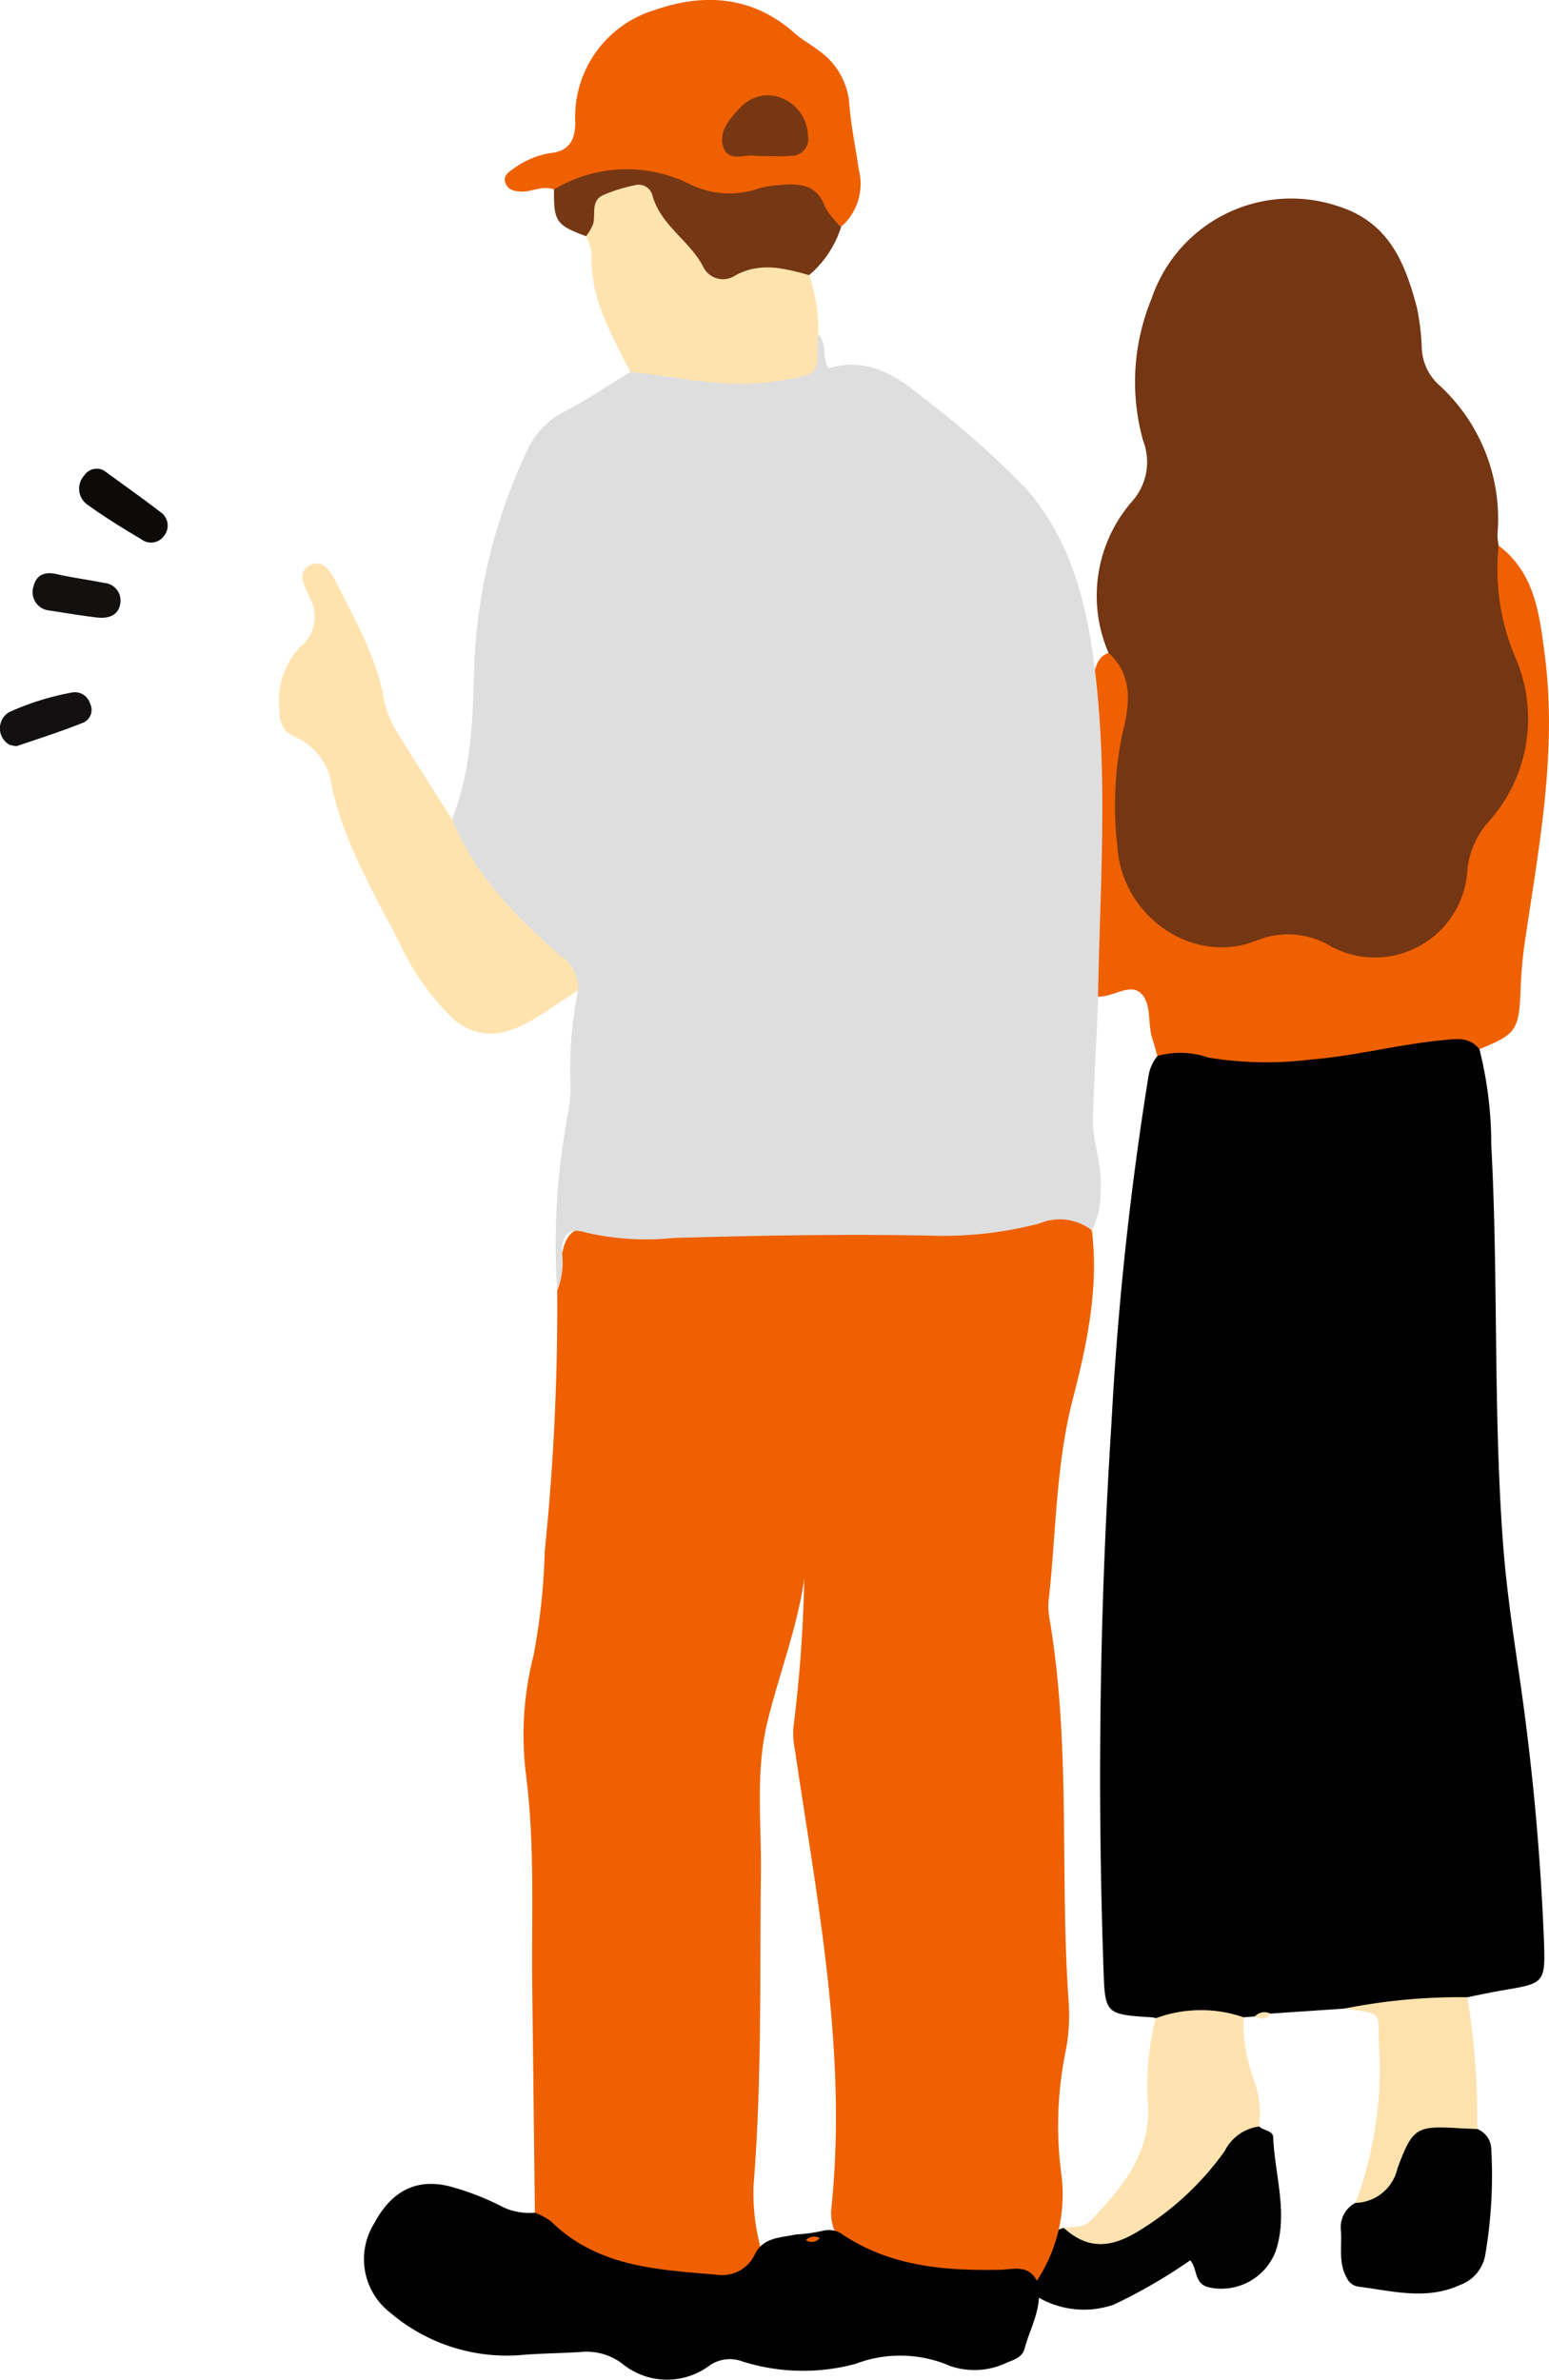 <svg xmlns="http://www.w3.org/2000/svg" width="99.624" height="153.045" viewBox="0 0 99.624 153.045">
  <g id="グループ_94861" data-name="グループ 94861" transform="translate(-750.433 -6456.371)">
    <g id="グループ_3871" data-name="グループ 3871" transform="translate(242.929 6165)">
      <path id="パス_34103" data-name="パス 34103" d="M588.213,421.051l-.725.056a16.336,16.336,0,0,1-5.64.056,1.634,1.634,0,0,0-.234-.051c-3.132-.2-3.04-.2-3.151-3.482q-.591-17.37.524-34.708a210.067,210.067,0,0,1,2.385-22.359,2.668,2.668,0,0,1,.577-1.283,2.158,2.158,0,0,1,2.4-.675c4.664.955,9.211,0,13.792-.689,1.544-.234,3.349-.994,4.513.929a25.122,25.122,0,0,1,.76,6.142c.46,8.518.123,17.059.751,25.568.2,2.7.582,5.386.977,8.064a162.377,162.377,0,0,1,1.663,17.59c.1,2.713-.012,2.712-2.584,3.15-.785.134-1.564.3-2.346.459a10.17,10.17,0,0,1-5.545.742,6.98,6.98,0,0,0-2.356-.012l-4.775.322C588.872,420.956,588.512,420.836,588.213,421.051Z"/>
      <path id="パス_34104" data-name="パス 34104" d="M578.8,333.363a9.252,9.252,0,0,1,1.6-9.846,3.807,3.807,0,0,0,.616-3.828,14.034,14.034,0,0,1,.547-9.1,9.475,9.475,0,0,1,11.88-5.995c3.361,1.007,4.415,3.631,5.187,6.549a15.066,15.066,0,0,1,.315,2.609A3.375,3.375,0,0,0,600,316.08a11.65,11.65,0,0,1,3.812,9.666,4.561,4.561,0,0,0,.074.713c.634,3.515,1.825,6.9,2.449,10.419a5.126,5.126,0,0,1-.054,1.9c-.885,4.445-3.542,8.122-5.529,12.048-1.458,2.882-4.384,3.34-7.555,2.1a8.268,8.268,0,0,0-5.1-.4c-5.277,1.186-8.98-1.765-9.389-7.072a19.372,19.372,0,0,1,.366-7.113C579.563,336.677,578.824,335.029,578.8,333.363Z" fill="#743613"/>
      <path id="パス_34105" data-name="パス 34105" d="M578.8,333.363c1.647,1.47,1.328,3.493.9,5.141a22.762,22.762,0,0,0-.329,7.309c.262,4.445,4.828,7.689,8.929,6.05a5.368,5.368,0,0,1,4.518.209,5.96,5.96,0,0,0,9.062-4.764,5.484,5.484,0,0,1,1.4-3.134,9.894,9.894,0,0,0,1.784-10.283,14.608,14.608,0,0,1-1.178-7.432c2.332,1.757,2.62,4.386,2.963,6.983.816,6.179-.345,12.23-1.242,18.294a27.9,27.9,0,0,0-.3,3.091c-.1,2.823-.252,3.035-2.659,4.021-.647-.832-1.533-.66-2.4-.576-2.832.277-5.589,1.009-8.443,1.242a23.066,23.066,0,0,1-6.6-.131,5.461,5.461,0,0,0-3.261-.1c-.111-.381-.212-.765-.334-1.141-.317-.98-.012-2.281-.775-2.929-.7-.594-1.734.273-2.693.251-3.031-.07-4.38-1.446-3.847-4.554.67-3.908,1.546-7.781,2.379-11.659.317-1.472.77-2.914,1.142-4.375C577.979,334.251,578.087,333.615,578.8,333.363Z" fill="#ef6000"/>
      <path id="パス_34106" data-name="パス 34106" d="M588.489,428.13c.276.272.882.25.9.693.1,2.44.978,4.864.162,7.327a3.741,3.741,0,0,1-4.332,2.317c-.928-.242-.684-1.166-1.163-1.731a35.011,35.011,0,0,1-4.914,2.849,5.85,5.85,0,0,1-5.231-.7c-1-.591-1.214-1.493-.48-2.178.779-.728,1.348-1.757,2.489-2.058,3.645,1.26,5.961-1.03,8.282-3.173.8-.739,1.291-1.8,2.055-2.588C586.837,428.289,587.376,427.277,588.489,428.13Z" fill="#020202"/>
      <path id="パス_34107" data-name="パス 34107" d="M588.489,428.13a2.889,2.889,0,0,0-2.22,1.583A18.744,18.744,0,0,1,581,434.688c-1.851,1.2-3.4,1.487-5.083-.039.606-.108,1.271.023,1.768-.5,1.975-2.082,3.8-4.222,3.661-7.368a16.839,16.839,0,0,1,.5-5.617,8.388,8.388,0,0,1,5.642-.056,10.225,10.225,0,0,0,.642,3.973A6.615,6.615,0,0,1,588.489,428.13Z" fill="#fee2af"/>
      <path id="パス_34108" data-name="パス 34108" d="M602.516,428.293a1.429,1.429,0,0,1,.9,1.287,30.449,30.449,0,0,1-.4,6.884,2.518,2.518,0,0,1-1.617,1.861c-2.182,1-4.372.373-6.563.1a.985.985,0,0,1-.718-.568c-.545-.96-.3-2.017-.372-3.036a1.761,1.761,0,0,1,.934-1.78,8.743,8.743,0,0,0,2.183-2.785C598.206,427.642,599.6,427.186,602.516,428.293Z" fill="#010101"/>
      <path id="パス_34109" data-name="パス 34109" d="M602.516,428.293c-.392-.017-.784-.029-1.175-.053-2.737-.163-2.983-.041-3.957,2.576a2.838,2.838,0,0,1-2.7,2.227,24.463,24.463,0,0,0,1.522-9.944c-.143-2.391.431-2.193-2.24-2.55a37.771,37.771,0,0,1,7.906-.732A48.122,48.122,0,0,1,602.516,428.293Z" fill="#fde2ae"/>
      <path id="パス_34110" data-name="パス 34110" d="M588.213,421.051a.822.822,0,0,1,.985-.181C588.939,421.322,588.581,421.213,588.213,421.051Z" fill="#fee2af"/>
    </g>
    <g id="グループ_3873" data-name="グループ 3873" transform="translate(242.929 6165)">
      <path id="パス_34118" data-name="パス 34118" d="M541.905,433.675q-.086-7.311-.17-14.622c-.052-4.469.177-8.934-.384-13.4a20.722,20.722,0,0,1,.477-7.858,41.921,41.921,0,0,0,.712-6.662,153.765,153.765,0,0,0,.8-16.745c.451-4.279.451-4.252,4.84-4.231,6.372.031,12.745,0,19.117.012,2.4,0,4.743-.546,7.117-.779,1.244-.122,2.6-.4,3.314,1.115.456,3.714-.32,7.33-1.228,10.856-1.087,4.216-1.068,8.513-1.535,12.775a4.287,4.287,0,0,0,.013,1.192c1.44,8.29.658,16.693,1.273,25.024a12.111,12.111,0,0,1-.241,3.085,23.97,23.97,0,0,0-.268,7.6,10.083,10.083,0,0,1-1.552,7.013c-3.357.849-10.643-.751-12.806-2.81a2.959,2.959,0,0,1-.411-1.841c1.04-9.975-.9-19.712-2.343-29.489a5.387,5.387,0,0,1-.1-1.43,89.722,89.722,0,0,0,.7-9.614c-.411,3.056-1.585,6.061-2.355,9.18-.8,3.239-.395,6.52-.432,9.781-.078,6.694.067,13.392-.473,20.075a13.584,13.584,0,0,0,.453,4.029,2.074,2.074,0,0,1-2.124,2.157c-4.4.218-8.626-.285-12-3.566A1.413,1.413,0,0,1,541.905,433.675Z" fill="#ef6000"/>
      <path id="パス_34119" data-name="パス 34119" d="M577.733,370.5a3.368,3.368,0,0,0-3.389-.441,24.581,24.581,0,0,1-7.08.777c-5.485-.108-10.963-.005-16.444.151a17.06,17.06,0,0,1-5.684-.362c-1.02-.319-1.466.156-1.5,1.193a4.94,4.94,0,0,1-.294,2.565,44.63,44.63,0,0,1,.68-11.3,11.255,11.255,0,0,0,.181-1.641,26.236,26.236,0,0,1,.472-6.359c-1.951-2.09-4-4.09-5.86-6.262-1.183-1.378-2.451-2.724-2.245-4.76,1.236-3.054,1.327-6.268,1.427-9.5a35.422,35.422,0,0,1,3.4-14.192,5.2,5.2,0,0,1,2.4-2.522c1.459-.758,2.828-1.689,4.237-2.545.91-.873,1.961-.456,2.947-.261a19.032,19.032,0,0,0,5.22.254,4.184,4.184,0,0,0,3.921-2.421c.608.552.207,1.39.657,2.194,2.406-.748,4.284.362,6.124,1.9a56.8,56.8,0,0,1,6.594,5.835c2.613,2.975,3.7,6.629,4.263,10.434,1.061,7.206.517,14.471.375,21.7-.054,2.753-.264,5.542-.339,8.318-.043,1.6.642,3.107.487,4.73A5.346,5.346,0,0,1,577.733,370.5Z" fill="#dedede"/>
      <path id="パス_34120" data-name="パス 34120" d="M561.777,435.132c3.039,1.991,6.475,2.278,9.958,2.216.951-.017,1.878-.376,2.462.705.455,1.584-.416,2.937-.8,4.373-.132.5-.605.692-1.07.859a4.805,4.805,0,0,1-3.73.241,8.062,8.062,0,0,0-6.063-.133,12.941,12.941,0,0,1-7.289-.155,2.281,2.281,0,0,0-2.177.315,4.554,4.554,0,0,1-5.575-.194,3.8,3.8,0,0,0-2.653-.727c-1.193.08-2.392.087-3.584.175a11.553,11.553,0,0,1-8.65-2.7,4.353,4.353,0,0,1-1.014-5.78c1.153-2.167,2.886-2.957,5.156-2.256a16.891,16.891,0,0,1,3.1,1.241,3.951,3.951,0,0,0,2.057.36,4.287,4.287,0,0,1,1.044.567c2.98,2.921,6.813,3.1,10.631,3.422a2.323,2.323,0,0,0,2.486-1.335c.55-1.085,1.642-1.032,2.606-1.249a10.4,10.4,0,0,0,1.772-.244A1.538,1.538,0,0,1,561.777,435.132Z"/>
      <path id="パス_34121" data-name="パス 34121" d="M536.573,344.057c1.473,3.622,4.147,6.3,7.011,8.807a2.4,2.4,0,0,1,1.094,2.215c-1.436.829-2.661,1.961-4.3,2.52a3.578,3.578,0,0,1-3.915-.895,15.922,15.922,0,0,1-3.249-4.661c-1.667-3.225-3.538-6.389-4.354-10.01a4.043,4.043,0,0,0-2.437-3.3,1.535,1.535,0,0,1-.929-1.537,5.119,5.119,0,0,1,1.287-4.2,2.5,2.5,0,0,0,.648-3.184c-.286-.664-.942-1.648.047-2.11.9-.422,1.4.629,1.718,1.259,1.217,2.4,2.552,4.765,3.02,7.467a6.308,6.308,0,0,0,.928,2.184C534.255,340.45,535.426,342.246,536.573,344.057Z" fill="#ffe3af"/>
      <path id="パス_34122" data-name="パス 34122" d="M543.135,303.559c-.726-.294-1.405.164-2.116.132-.415-.019-.815-.093-.991-.512-.2-.468.143-.719.482-.943a5.433,5.433,0,0,1,2.4-1.02c1.247-.124,1.592-.923,1.593-1.95A7.191,7.191,0,0,1,549.664,292c3.131-1.094,6.278-.88,8.95,1.509.471.422,1.049.722,1.548,1.116a4.6,4.6,0,0,1,1.963,3.393c.1,1.424.41,2.833.609,4.251a3.657,3.657,0,0,1-1.13,3.682c-2.061-1.979-4.5-2.271-7.158-1.614a1.518,1.518,0,0,1-.938-.071A16.111,16.111,0,0,0,543.135,303.559Z" fill="#ef6001"/>
      <path id="パス_34123" data-name="パス 34123" d="M560.128,312.868a4.165,4.165,0,0,0-.046.47c.026,2.169.056,2.1-2.525,2.533-3.3.552-6.358-.274-9.517-.575-1.188-2.414-2.621-4.742-2.477-7.6a3.429,3.429,0,0,0-.367-1.131c-.5-1.806.262-2.906,1.942-3.509,1.569-.564,2.589.028,3.316,1.45a23.454,23.454,0,0,0,1.721,2.3,2.809,2.809,0,0,0,3.443,1.362c1.365-.376,2.876-.512,3.924.9A10.8,10.8,0,0,1,560.128,312.868Z" fill="#ffe3af"/>
      <path id="パス_34124" data-name="パス 34124" d="M559.542,309.066c-1.591-.447-3.175-.857-4.765.029a1.407,1.407,0,0,1-2.049-.575c-.878-1.685-2.729-2.653-3.261-4.571a.911.911,0,0,0-1.109-.67,10.576,10.576,0,0,0-2.018.619c-.858.359-.521,1.212-.683,1.864a3.341,3.341,0,0,1-.461.8c-1.928-.717-2.085-.945-2.061-3.005a9.064,9.064,0,0,1,8.684-.368,5.709,5.709,0,0,0,4.417.32,6.131,6.131,0,0,1,1.408-.234c1.241-.114,2.386-.085,2.919,1.4a4.968,4.968,0,0,0,1.041,1.278A6.715,6.715,0,0,1,559.542,309.066Z" fill="#753714"/>
      <path id="パス_34125" data-name="パス 34125" d="M559.34,435.445a.7.7,0,0,1,.879-.139A.65.65,0,0,1,559.34,435.445Z" fill="#ef6000"/>
      <path id="パス_34126" data-name="パス 34126" d="M556.109,301.4c-.612-.178-1.787.5-2.108-.643-.27-.964.455-1.779,1.136-2.484a2.369,2.369,0,0,1,2.627-.6,2.674,2.674,0,0,1,1.7,2.392,1.083,1.083,0,0,1-1.044,1.324C557.713,301.457,556.993,301.4,556.109,301.4Z" fill="#773713"/>
    </g>
    <g id="グループ_3876" data-name="グループ 3876" transform="translate(242.929 6165)">
      <path id="パス_34131" data-name="パス 34131" d="M514.181,321.627c1.219.892,2.455,1.761,3.65,2.683a1.041,1.041,0,0,1,.245,1.492,1.025,1.025,0,0,1-1.49.246c-1.163-.691-2.32-1.4-3.417-2.192a1.26,1.26,0,0,1-.254-1.9A.971.971,0,0,1,514.181,321.627Z" fill="#0d0a0a"/>
      <path id="パス_34132" data-name="パス 34132" d="M508.155,339.288a1.208,1.208,0,0,1-.054-2.121,17.3,17.3,0,0,1,4.074-1.267,1.015,1.015,0,0,1,1.116.708.9.9,0,0,1-.417,1.231c-1.392.559-2.824,1.019-4.246,1.5C508.495,339.384,508.322,339.309,508.155,339.288Z" fill="#121010"/>
      <path id="パス_34133" data-name="パス 34133" d="M510.527,330.611a1.19,1.19,0,0,1-.861-1.554c.187-.727.732-.938,1.489-.763,1,.233,2.033.358,3.043.567a1.134,1.134,0,0,1,1.036,1.358c-.137.767-.8.941-1.472.866C512.736,330.97,511.718,330.789,510.527,330.611Z" fill="#131010"/>
    </g>
  </g>
</svg>

